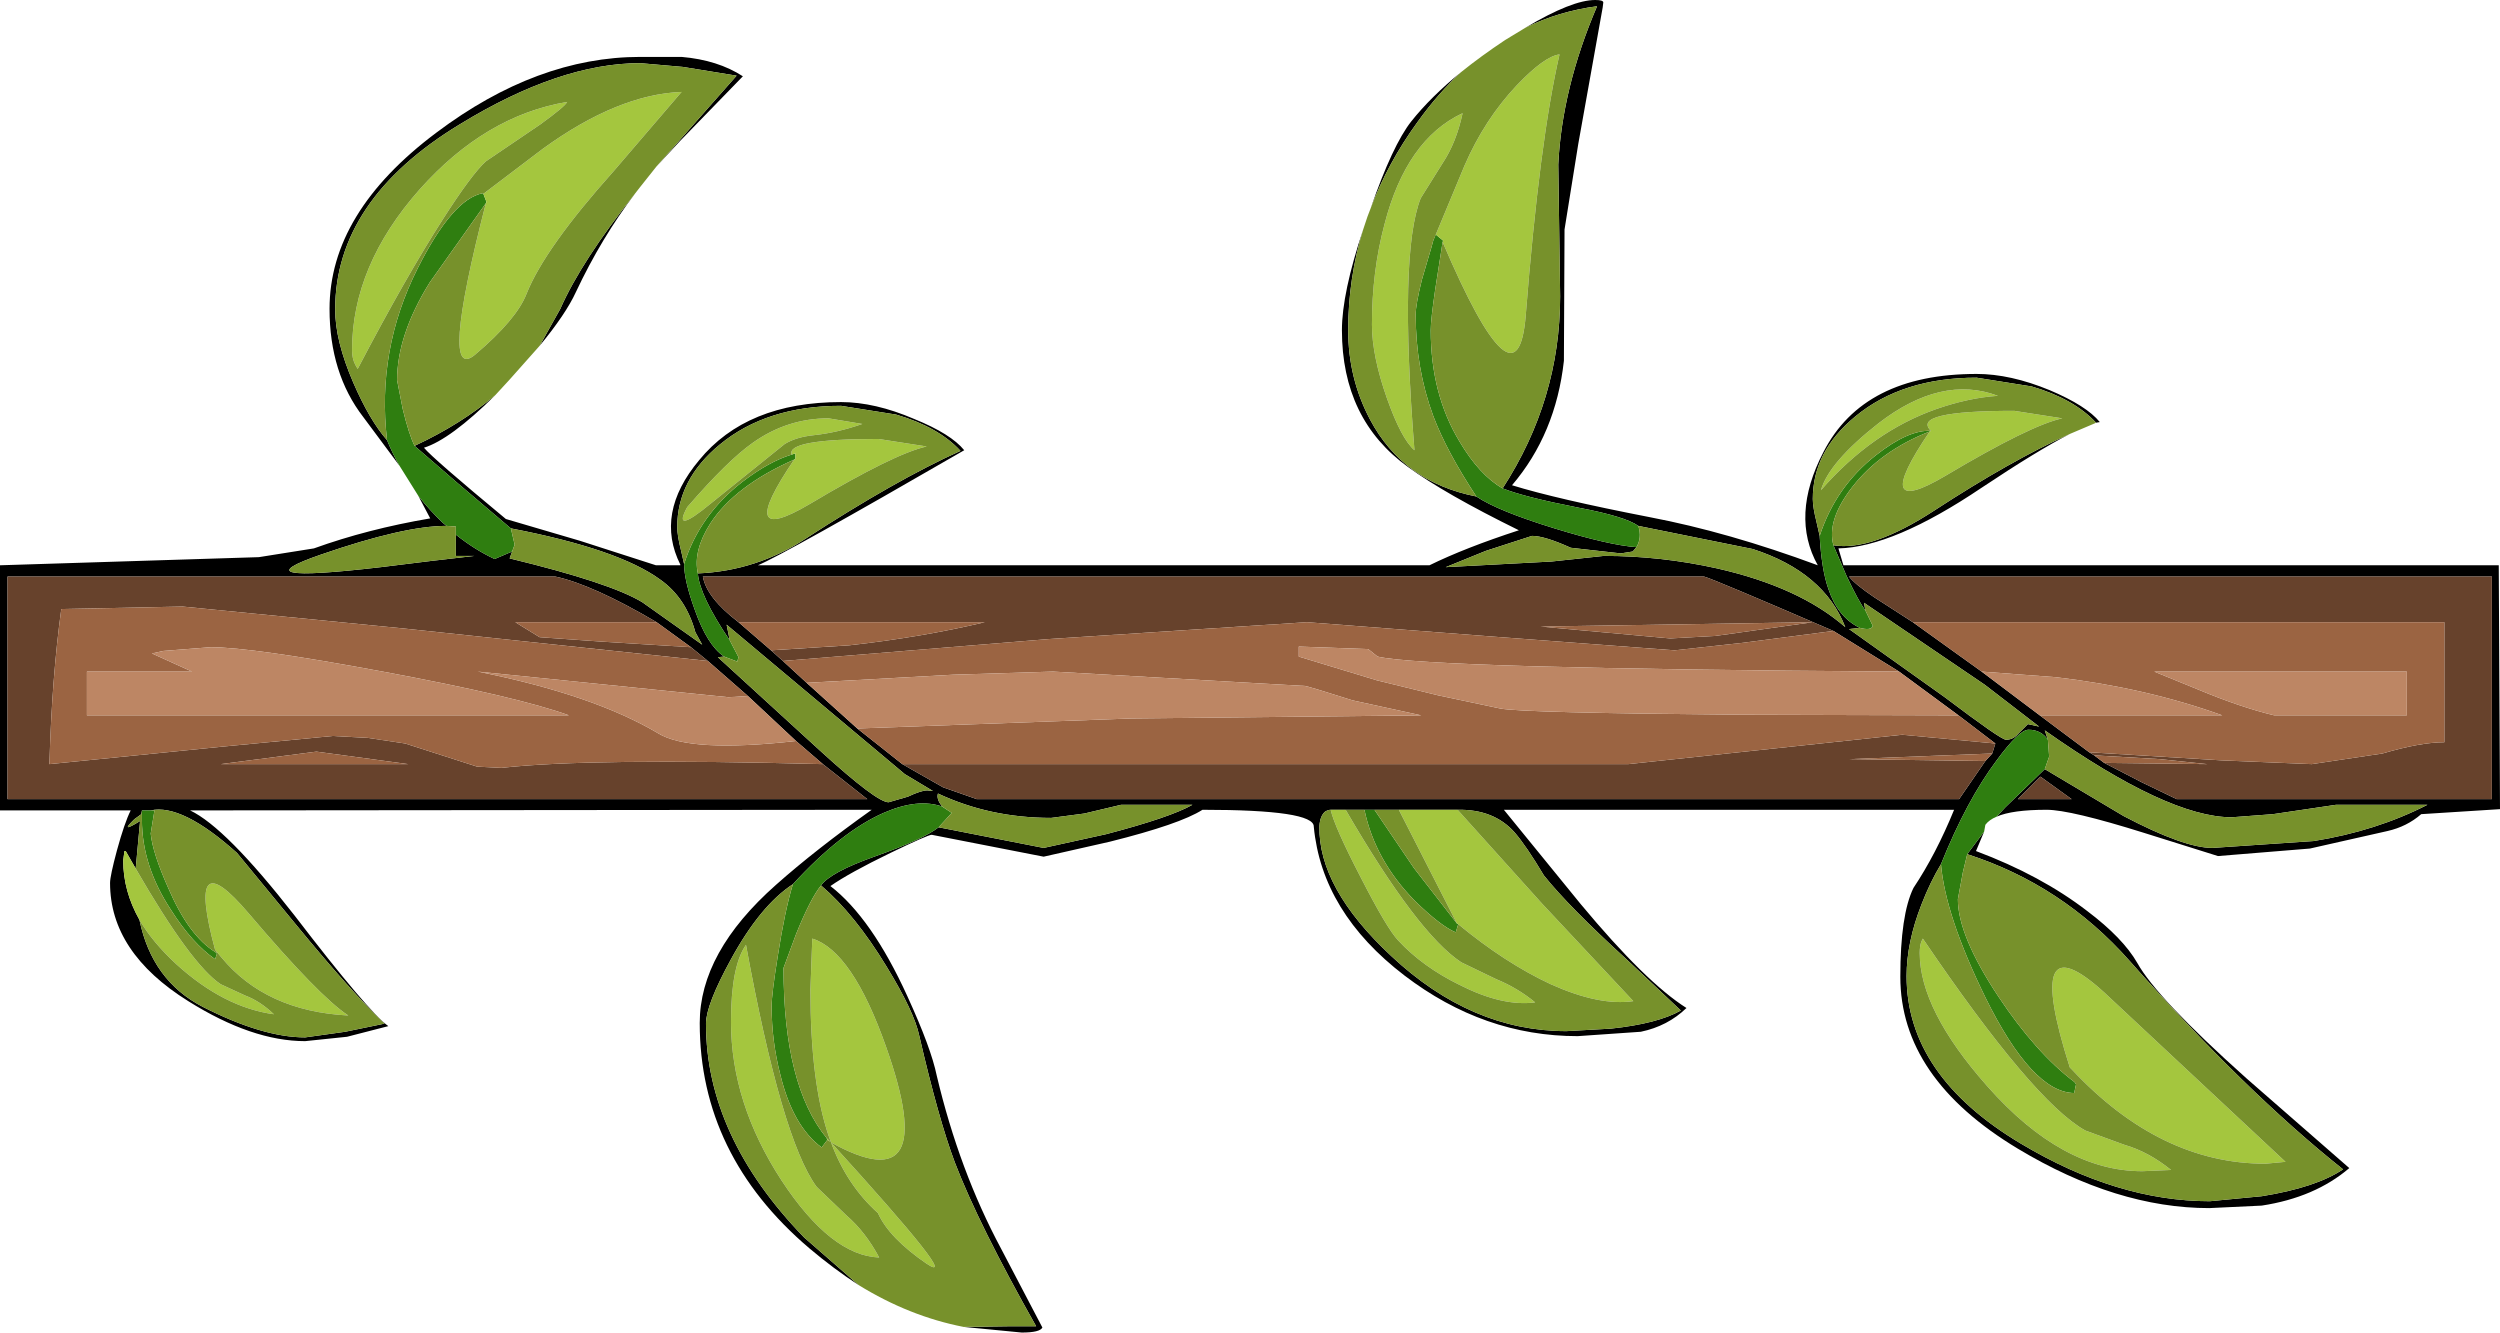 <?xml version="1.0" encoding="UTF-8" standalone="no"?>
<svg xmlns:xlink="http://www.w3.org/1999/xlink" height="106.55px" width="199.9px" xmlns="http://www.w3.org/2000/svg">
  <g transform="matrix(1.0, 0.0, 0.0, 1.0, 0.35, 55.0)">
    <use height="106.55" transform="matrix(1.0, 0.0, 0.0, 1.0, -0.35, -55.0)" width="199.9" xlink:href="#shape0"/>
  </g>
  <defs>
    <g id="shape0" transform="matrix(1.0, 0.0, 0.0, 1.0, 0.35, 55.0)">
      <path d="M31.6 -17.75 L28.7 -21.65 Q26.0 -25.15 26.0 -30.3 26.0 -38.0 34.55 -44.4 42.6 -50.45 50.85 -50.45 L54.15 -50.45 Q57.05 -50.2 59.05 -48.9 L54.0 -43.7 52.15 -41.7 58.55 -48.95 54.25 -49.65 50.85 -49.95 Q44.4 -49.95 36.4 -45.05 26.45 -39.0 26.45 -30.25 26.45 -27.75 27.9 -24.4 29.2 -21.4 30.6 -19.8 31.05 -18.7 31.6 -17.75 M50.45 -39.55 Q47.75 -36.0 45.7 -31.65 44.9 -29.9 42.8 -27.35 L44.45 -30.3 Q46.15 -34.15 50.45 -39.55 M39.25 -23.4 Q35.65 -19.85 33.55 -19.2 34.25 -18.35 40.1 -13.5 L46.05 -11.75 52.1 -9.8 54.05 -9.8 54.05 -9.85 Q52.0 -13.95 55.55 -18.2 59.35 -22.85 66.9 -22.85 69.6 -22.85 72.75 -21.5 75.7 -20.3 76.75 -19.0 62.3 -10.65 60.25 -9.8 L113.95 -9.8 Q116.8 -11.2 121.1 -12.6 115.2 -15.5 112.25 -17.65 106.95 -21.45 106.95 -28.6 106.95 -31.55 108.65 -36.65 107.45 -32.75 107.45 -28.6 107.45 -24.75 109.2 -21.45 111.85 -16.45 117.7 -15.3 119.4 -14.15 123.95 -12.75 128.35 -11.4 130.5 -11.25 L130.2 -10.9 129.25 -10.75 125.25 -11.2 Q123.15 -12.15 122.15 -12.15 L118.45 -10.95 115.25 -9.65 123.7 -10.1 127.9 -10.55 Q132.45 -10.55 136.95 -9.55 143.55 -8.05 147.2 -4.85 145.5 -9.25 139.8 -11.1 L130.65 -12.95 Q129.6 -13.7 125.9 -14.4 121.55 -15.25 119.8 -15.95 124.4 -23.05 124.4 -31.3 L124.25 -41.85 Q124.55 -47.95 127.35 -54.5 124.3 -54.1 121.65 -52.8 125.35 -55.0 127.2 -55.0 127.85 -55.0 127.85 -54.8 L127.8 -54.4 125.85 -43.5 124.75 -36.65 124.7 -26.15 Q124.05 -20.3 120.55 -16.2 124.1 -15.1 131.55 -13.65 137.85 -12.45 145.0 -9.8 142.8 -13.75 145.45 -18.85 148.65 -25.1 157.7 -25.1 160.4 -25.1 163.55 -23.8 166.5 -22.55 167.55 -21.25 L167.25 -21.2 Q165.5 -23.1 162.1 -24.1 L157.7 -24.8 Q151.75 -24.8 148.0 -21.7 144.6 -18.9 144.6 -15.1 144.6 -14.45 144.9 -13.25 L145.15 -12.15 Q145.3 -9.45 145.85 -7.9 146.6 -5.65 148.35 -4.8 L147.5 -4.7 155.15 0.75 Q159.65 4.15 160.05 4.15 160.6 4.15 161.0 3.7 L161.8 2.9 162.7 3.1 158.35 -0.25 148.7 -6.8 148.8 -6.2 Q148.3 -6.85 147.3 -8.95 L146.25 -11.4 Q149.3 -10.9 154.35 -14.2 160.4 -18.15 165.15 -20.3 162.6 -19.0 158.1 -16.0 151.05 -11.25 146.65 -11.15 L147.05 -9.8 199.45 -9.8 199.55 9.7 193.25 10.1 Q192.1 11.1 190.55 11.45 L184.35 12.85 177.0 13.45 171.1 11.6 Q165.2 9.75 163.3 9.75 160.55 9.75 159.3 10.3 L160.0 9.55 163.15 6.5 169.45 10.25 Q174.3 12.8 176.55 12.8 L184.65 12.25 Q189.65 11.45 193.75 9.35 L186.45 9.35 181.4 10.1 178.1 10.35 Q173.0 10.35 163.15 3.4 L163.4 4.15 Q162.85 3.35 161.85 3.35 161.1 3.35 159.3 5.8 156.9 9.0 154.85 14.1 154.0 15.5 153.3 17.3 152.1 20.35 152.1 23.05 152.1 31.0 161.25 36.45 168.95 41.05 176.35 41.05 L180.5 40.65 Q184.85 39.95 187.0 38.5 179.2 32.3 169.95 21.85 164.55 15.75 156.95 13.3 L158.3 11.5 157.65 13.05 Q162.85 15.0 166.55 17.85 169.4 20.0 170.55 22.0 172.1 24.8 179.25 31.2 L187.5 38.4 Q184.75 40.75 180.5 41.4 L176.3 41.6 Q168.9 41.6 161.0 36.85 151.6 31.2 151.6 23.1 151.6 18.15 152.65 16.0 154.45 13.3 155.9 9.75 L119.9 9.75 126.05 17.3 Q131.25 23.55 134.5 25.6 133.0 27.05 130.85 27.5 L125.8 27.85 Q118.3 27.85 111.95 23.0 105.35 17.95 104.7 11.1 104.75 9.75 95.8 9.75 94.0 10.9 88.4 12.3 L83.1 13.5 74.15 11.75 Q73.85 11.75 70.85 13.2 67.55 14.8 66.05 15.85 69.35 18.4 72.2 24.65 74.1 28.8 74.55 31.0 76.35 38.6 79.7 44.85 L83.0 51.15 Q82.8 51.55 81.35 51.55 L76.7 51.1 80.25 51.05 82.5 51.05 Q77.9 42.9 76.0 37.95 74.7 34.5 73.15 27.8 72.75 25.9 70.55 22.3 68.0 18.1 65.3 15.8 66.05 14.75 69.55 13.5 73.5 12.1 74.7 11.15 L83.1 12.8 88.1 11.7 Q93.25 10.35 95.0 9.35 L89.3 9.35 86.35 10.05 83.7 10.4 Q78.8 10.4 74.65 8.45 74.5 8.9 75.0 9.5 73.05 8.8 70.3 10.0 66.9 11.5 63.05 15.7 60.45 17.4 58.1 21.7 56.1 25.35 56.1 26.85 56.1 35.85 63.95 43.95 L68.3 47.75 Q66.3 46.45 64.35 44.8 55.6 37.35 55.6 26.8 55.6 21.15 61.7 15.75 64.85 12.95 69.35 9.75 L14.85 9.8 Q17.7 11.15 23.2 18.2 29.1 25.9 30.7 27.05 L27.4 27.9 24.05 28.25 Q19.8 28.25 14.7 25.05 8.45 21.15 8.45 15.6 8.45 15.05 9.0 13.0 9.6 10.8 10.1 9.8 L-0.35 9.8 -0.35 -9.8 20.35 -10.45 24.75 -11.15 Q29.05 -12.7 34.05 -13.55 L33.1 -15.35 Q34.0 -14.2 35.05 -13.2 L35.35 -12.95 Q31.95 -12.95 25.3 -10.65 18.5 -8.3 30.1 -9.65 L34.15 -10.15 37.6 -10.55 36.1 -10.55 36.1 -12.25 Q37.6 -11.05 39.2 -10.3 L40.6 -10.9 40.4 -10.35 Q48.45 -8.4 51.0 -6.85 L55.8 -3.45 55.25 -4.45 Q54.5 -7.2 52.45 -8.65 49.1 -11.1 40.5 -12.75 L36.15 -16.45 32.8 -19.35 Q36.55 -21.1 39.25 -23.4 M109.25 -38.35 Q111.0 -43.4 112.5 -45.3 114.05 -47.25 116.5 -49.25 114.65 -47.55 113.0 -45.25 110.6 -41.95 109.25 -38.35 M65.45 6.1 L63.3 4.25 59.45 0.65 56.25 -2.15 54.9 -3.25 52.15 -5.25 Q47.05 -8.25 44.05 -8.9 L0.25 -8.9 0.25 8.9 69.0 8.9 65.45 6.1 M55.45 -9.15 Q60.15 -9.35 64.1 -11.95 71.25 -16.6 76.45 -18.95 74.7 -20.85 71.3 -21.85 L66.9 -22.55 Q60.95 -22.55 57.2 -19.45 53.8 -16.65 53.8 -12.85 53.8 -12.2 54.1 -11.0 L54.35 -9.9 Q54.35 -8.6 55.2 -6.25 56.2 -3.4 57.55 -2.5 L57.05 -2.45 65.25 5.05 Q69.75 9.15 70.7 9.15 L72.25 8.7 Q73.3 8.2 73.8 8.2 L74.25 8.25 72.0 6.9 57.75 -5.05 58.0 -3.8 Q55.6 -7.35 55.45 -9.15 M146.25 -4.55 Q136.65 -8.7 135.9 -8.9 L55.85 -8.9 Q56.15 -7.2 58.7 -5.25 L61.3 -3.0 62.25 -2.15 64.15 -0.4 68.2 3.25 71.8 6.1 75.05 7.95 77.75 8.9 156.3 8.9 158.4 5.85 158.95 5.25 159.2 4.45 156.25 2.2 151.5 -1.3 146.25 -4.55 M167.9 6.0 L170.9 7.55 173.7 8.9 198.9 8.9 198.9 -8.9 147.5 -8.9 Q147.95 -8.3 149.5 -7.25 L152.6 -5.25 158.1 -1.3 162.75 2.2 166.7 5.15 167.1 5.4 167.9 6.0 M162.8 7.1 L161.0 8.9 165.3 8.9 162.8 7.1 M106.05 9.75 Q105.85 9.75 105.6 9.9 105.2 10.25 105.15 11.05 105.05 16.0 110.9 21.45 117.3 27.45 124.9 27.45 L128.45 27.25 Q132.2 26.85 134.05 25.8 L129.7 21.7 Q125.1 17.5 123.1 15.0 121.7 12.65 120.75 11.55 119.1 9.7 116.2 9.75 L111.5 9.75 109.55 9.75 108.75 9.75 107.25 9.75 106.05 9.75 M11.7 9.8 L11.0 9.8 10.95 10.1 10.4 10.5 Q9.15 11.7 10.85 10.65 L10.5 14.45 9.7 13.05 9.6 13.05 9.5 13.8 Q9.5 16.25 10.8 18.55 11.8 23.4 15.85 25.5 20.65 27.95 24.05 27.95 L27.25 27.5 30.4 26.85 Q27.85 24.45 23.25 18.85 L18.6 13.2 Q14.2 9.25 11.7 9.8" fill="#000000" fill-rule="evenodd" stroke="none"/>
      <path d="M56.25 -2.15 L31.9 -4.75 14.25 -6.5 4.55 -6.3 Q3.8 -0.85 3.6 6.1 L17.45 4.7 26.25 3.85 29.05 4.0 32.05 4.45 37.8 6.3 39.75 6.4 Q46.75 5.6 65.45 6.1 L69.0 8.9 0.25 8.9 0.25 -8.9 44.05 -8.9 Q47.05 -8.25 52.15 -5.25 L40.85 -5.25 42.8 -4.05 47.7 -3.7 54.9 -3.25 56.25 -2.15 M58.7 -5.25 Q56.15 -7.2 55.85 -8.9 L135.9 -8.9 Q136.65 -8.7 146.25 -4.55 L139.0 -3.6 133.55 -3.0 119.0 -4.1 104.15 -5.25 83.5 -3.9 62.25 -2.15 61.3 -3.0 67.55 -3.4 Q73.35 -4.05 78.4 -5.25 L58.7 -5.25 M159.2 4.45 L158.95 5.25 147.5 5.7 158.4 5.85 156.3 8.9 77.75 8.9 75.05 7.95 71.8 6.1 129.85 6.1 151.75 3.75 159.2 4.45 M136.8 -4.15 L144.6 -5.25 122.85 -4.9 133.2 -3.95 136.8 -4.15 M152.6 -5.25 L149.5 -7.25 Q147.95 -8.3 147.5 -8.9 L198.9 -8.9 198.9 8.9 173.7 8.9 170.9 7.55 167.9 6.0 176.15 6.1 172.35 5.7 167.1 5.4 166.7 5.15 177.3 5.8 184.5 6.1 190.15 5.25 Q193.2 4.35 195.1 4.35 L195.1 -5.25 152.6 -5.25 M162.8 7.1 L165.3 8.9 161.0 8.9 162.8 7.1 M24.95 5.1 L17.3 6.1 32.3 6.1 24.95 5.1" fill="#67422c" fill-rule="evenodd" stroke="none"/>
      <path d="M65.45 6.1 Q46.75 5.6 39.75 6.4 L37.8 6.3 32.05 4.45 29.05 4.0 26.25 3.85 17.45 4.7 3.6 6.1 Q3.8 -0.85 4.55 -6.3 L14.25 -6.5 31.9 -4.75 56.25 -2.15 59.45 0.65 57.9 0.75 37.85 -1.3 Q47.1 0.55 52.3 3.65 54.85 5.2 63.3 4.25 L65.45 6.1 M54.9 -3.25 L47.7 -3.7 42.8 -4.05 40.85 -5.25 52.15 -5.25 54.9 -3.25 M16.5 -3.25 L12.7 -2.95 11.8 -2.75 15.0 -1.3 6.6 -1.3 6.6 2.2 45.15 2.2 Q41.0 0.7 30.25 -1.3 19.75 -3.25 16.5 -3.25 M146.25 -4.55 L151.5 -1.3 Q113.85 -1.55 109.8 -2.5 L109.05 -3.1 103.5 -3.3 103.5 -2.5 109.75 -0.6 114.65 0.6 119.6 1.65 Q121.3 2.0 138.95 2.15 L156.25 2.2 159.2 4.45 151.75 3.75 129.85 6.1 71.8 6.1 68.2 3.25 90.1 2.45 113.3 2.2 107.8 1.0 Q104.5 -0.05 104.0 -0.15 L83.85 -1.3 75.85 -1.05 64.15 -0.4 62.25 -2.15 83.5 -3.9 104.15 -5.25 119.0 -4.1 133.55 -3.0 139.0 -3.6 146.25 -4.55 M158.95 5.25 L158.4 5.85 147.5 5.7 158.95 5.25 M61.3 -3.0 L58.7 -5.25 78.4 -5.25 Q73.35 -4.05 67.55 -3.4 L61.3 -3.0 M136.8 -4.15 L133.2 -3.95 122.85 -4.9 144.6 -5.25 136.8 -4.15 M167.9 6.0 L167.1 5.4 172.35 5.7 176.15 6.1 167.9 6.0 M166.7 5.15 L162.75 2.2 177.35 2.2 Q171.25 0.0 164.05 -0.85 L158.1 -1.3 152.6 -5.25 195.1 -5.25 195.1 4.35 Q193.2 4.35 190.15 5.25 L184.5 6.1 177.3 5.8 166.7 5.15 M192.1 -1.3 L171.9 -1.3 175.45 0.15 Q178.8 1.55 181.5 2.2 L192.1 2.2 192.1 -1.3 M24.95 5.1 L32.3 6.1 17.3 6.1 24.95 5.1" fill="#9b6442" fill-rule="evenodd" stroke="none"/>
      <path d="M63.3 4.25 Q54.85 5.2 52.3 3.65 47.1 0.55 37.85 -1.3 L57.9 0.75 59.45 0.65 63.3 4.25 M16.5 -3.25 Q19.75 -3.25 30.25 -1.3 41.0 0.7 45.15 2.2 L6.6 2.2 6.6 -1.3 15.0 -1.3 11.8 -2.75 12.7 -2.95 16.5 -3.25 M151.5 -1.3 L156.25 2.2 138.95 2.15 Q121.3 2.0 119.6 1.65 L114.65 0.6 109.75 -0.6 103.5 -2.5 103.5 -3.3 109.05 -3.1 109.8 -2.5 Q113.85 -1.55 151.5 -1.3 M68.2 3.25 L64.15 -0.4 75.85 -1.05 83.85 -1.3 104.0 -0.15 Q104.5 -0.05 107.8 1.0 L113.3 2.2 90.1 2.45 68.2 3.25 M162.75 2.2 L158.1 -1.3 164.05 -0.85 Q171.25 0.0 177.35 2.2 L162.75 2.2 M192.1 -1.3 L192.1 2.2 181.5 2.2 Q178.8 1.55 175.45 0.15 L171.9 -1.3 192.1 -1.3" fill="#bd8664" fill-rule="evenodd" stroke="none"/>
      <path d="M31.6 -17.75 Q31.05 -18.7 30.6 -19.8 29.75 -27.0 33.05 -33.55 35.85 -39.1 38.25 -39.55 L38.3 -39.5 38.55 -38.85 38.5 -38.75 34.0 -32.4 Q31.4 -28.2 31.4 -24.6 L31.85 -22.3 Q32.35 -20.25 32.8 -19.35 L36.15 -16.45 40.5 -12.75 40.8 -11.45 40.6 -10.9 39.2 -10.3 Q37.6 -11.05 36.1 -12.25 L36.1 -12.9 35.35 -12.95 35.05 -13.2 Q34.0 -14.2 33.1 -15.35 L31.6 -17.75 M159.3 10.3 Q158.7 10.55 158.4 10.95 L158.3 11.5 156.95 13.3 156.6 14.75 156.2 16.9 Q156.2 19.8 159.45 24.7 162.45 29.2 165.5 31.5 L165.55 31.55 165.65 31.7 165.5 32.4 Q162.15 32.35 158.4 24.75 155.2 18.2 154.85 14.1 156.9 9.0 159.3 5.8 161.1 3.35 161.85 3.35 162.85 3.35 163.4 4.15 L163.5 5.5 163.15 6.5 160.0 9.55 159.3 10.3 M55.45 -9.15 Q55.6 -7.35 58.0 -3.8 L58.7 -2.45 58.6 -2.1 57.55 -2.5 Q56.2 -3.4 55.2 -6.25 54.35 -8.6 54.35 -9.9 55.6 -13.85 59.05 -16.5 61.15 -18.1 62.95 -18.65 L63.25 -18.75 63.25 -18.3 63.15 -18.25 Q58.4 -16.15 56.45 -13.15 55.05 -10.95 55.45 -9.15 M119.8 -15.95 Q121.55 -15.25 125.9 -14.4 129.6 -13.7 130.65 -12.95 130.95 -12.0 130.5 -11.25 128.35 -11.4 123.95 -12.75 119.4 -14.15 117.7 -15.3 115.3 -18.95 114.25 -21.75 112.85 -25.55 112.85 -29.85 112.85 -30.65 113.35 -32.65 L114.1 -35.2 114.25 -35.75 114.45 -36.25 115.05 -35.75 115.0 -35.65 114.4 -31.8 Q114.05 -29.4 114.05 -28.6 114.05 -23.5 116.35 -19.7 117.95 -17.0 119.8 -15.95 M154.05 -20.55 L153.95 -20.5 Q150.0 -18.95 147.75 -16.05 145.7 -13.4 146.25 -11.4 L147.3 -8.95 Q148.3 -6.85 148.8 -6.2 L149.4 -4.95 Q149.25 -4.55 148.35 -4.8 146.6 -5.65 145.85 -7.9 145.3 -9.45 145.15 -12.15 146.45 -16.1 149.65 -18.6 152.25 -20.65 154.05 -20.55 M116.25 18.9 L116.05 19.55 Q114.85 19.05 112.8 17.05 109.6 13.8 108.75 9.75 L109.55 9.75 112.7 14.4 116.15 18.85 116.25 18.9 M74.7 11.15 Q73.5 12.1 69.55 13.5 66.05 14.75 65.3 15.8 64.45 16.85 63.3 19.7 L62.3 22.4 Q62.3 31.8 65.75 36.0 L65.8 36.15 65.35 36.75 Q63.05 35.05 62.05 30.95 61.35 28.25 61.35 25.45 61.35 24.5 61.85 21.4 62.4 17.85 63.05 15.7 66.9 11.5 70.3 10.0 73.05 8.8 75.0 9.5 L75.75 10.0 74.7 11.15 M11.0 9.8 L11.7 9.8 12.0 9.8 11.7 11.65 Q11.85 13.2 13.1 16.0 14.75 19.85 16.9 21.15 L17.0 21.25 16.85 21.7 Q15.0 20.4 13.35 17.8 11.0 14.25 11.0 10.55 L11.0 10.1 11.0 9.8" fill="#2f7e10" fill-rule="evenodd" stroke="none"/>
      <path d="M38.5 -38.75 L38.55 -38.85 38.3 -39.5 43.05 -43.1 Q49.05 -47.45 54.15 -47.65 L48.75 -41.35 Q43.2 -35.15 41.75 -31.5 40.95 -29.45 37.65 -26.65 34.75 -24.2 38.5 -38.75 M35.05 -37.45 Q32.1 -32.85 28.25 -25.5 L28.05 -25.85 Q27.8 -26.35 27.8 -27.0 27.8 -33.75 33.2 -39.85 38.45 -45.75 45.0 -46.85 44.85 -46.5 42.85 -45.05 L38.5 -42.1 Q37.35 -41.05 35.05 -37.45 M54.6 -14.45 Q57.85 -18.2 59.85 -19.6 62.6 -21.55 65.9 -21.55 L68.6 -21.1 Q66.6 -20.4 64.7 -20.2 63.3 -20.05 62.4 -19.5 L56.5 -14.75 Q53.35 -12.15 54.6 -14.45 M62.95 -18.65 Q62.5 -19.9 69.9 -19.9 L73.75 -19.3 Q71.2 -18.75 64.4 -14.7 58.3 -11.1 63.15 -18.25 L63.25 -18.3 63.25 -18.75 62.95 -18.65 M114.25 -35.75 L116.75 -41.75 Q118.35 -45.45 120.95 -48.2 123.15 -50.5 124.35 -50.65 122.75 -43.7 121.65 -29.8 121.0 -21.6 115.0 -35.65 L115.05 -35.75 114.45 -36.25 114.25 -35.75 M115.0 -41.95 L113.25 -39.15 Q111.5 -34.75 112.75 -19.0 111.7 -19.9 110.55 -23.15 109.35 -26.55 109.35 -29.05 109.35 -33.3 110.35 -37.05 112.1 -43.85 116.6 -45.95 116.1 -43.6 115.0 -41.95 M153.95 -20.5 L154.05 -20.55 Q152.4 -22.15 160.7 -22.15 L164.55 -21.55 Q162.0 -21.0 155.2 -16.95 149.1 -13.35 153.95 -20.5 M154.5 -22.3 Q149.35 -20.5 145.25 -15.8 145.9 -18.05 149.85 -21.15 154.9 -25.05 159.4 -23.35 157.1 -23.2 154.5 -22.3 M165.15 30.35 Q161.35 18.4 167.9 24.35 L182.4 37.9 180.8 38.05 Q172.35 38.05 165.3 30.5 L165.15 30.35 M166.4 35.4 L169.55 36.55 Q171.45 37.1 173.25 38.55 L170.95 38.65 Q164.55 38.65 158.55 31.85 153.15 25.75 153.15 21.2 153.15 20.6 153.3 20.25 L153.4 20.05 Q162.25 33.1 166.4 35.4 M116.2 9.75 L122.95 17.25 130.25 25.05 Q127.55 25.45 123.65 23.7 120.0 22.0 116.25 18.9 L116.15 18.85 111.5 9.75 116.2 9.75 M107.25 9.75 Q113.0 19.65 116.5 21.95 L119.3 23.3 Q121.0 24.0 122.4 25.15 119.8 25.5 116.35 23.75 113.4 22.3 111.45 20.2 110.55 19.25 108.45 15.15 106.35 11.1 106.05 9.75 L107.25 9.75 M65.8 36.15 L65.75 36.0 66.05 36.3 65.8 36.15 M64.45 24.15 L64.6 20.05 Q67.8 21.05 70.5 28.7 74.95 41.25 66.1 36.35 L65.9 35.8 Q64.45 31.5 64.45 24.15 M69.95 45.55 Q66.1 45.4 62.15 39.4 58.1 33.2 58.1 26.7 58.1 22.25 59.3 20.55 62.15 36.1 64.95 39.9 L67.35 42.2 Q68.85 43.5 69.95 45.55 M69.85 42.0 Q67.35 39.75 66.1 36.35 76.7 48.0 73.75 46.05 70.75 44.0 69.85 42.0 M17.0 21.25 L16.9 21.15 16.9 21.1 17.0 21.25 M10.8 18.55 Q9.5 16.25 9.5 13.8 L9.6 13.05 9.7 13.05 10.5 14.45 Q14.95 22.15 17.3 23.7 L19.25 24.6 Q20.45 25.05 21.55 26.1 17.55 25.55 13.75 22.1 11.85 20.35 10.8 18.55 M16.85 20.95 Q14.45 12.05 19.55 18.05 25.2 24.7 27.5 26.2 20.9 25.85 17.35 21.55 L16.85 20.95" fill="#a4c63e" fill-rule="evenodd" stroke="none"/>
      <path d="M30.6 -19.8 Q29.2 -21.4 27.9 -24.4 26.45 -27.75 26.45 -30.25 26.45 -39.0 36.4 -45.05 44.4 -49.95 50.85 -49.95 L54.25 -49.65 58.55 -48.95 52.15 -41.7 50.8 -40.0 50.45 -39.55 Q46.15 -34.15 44.45 -30.3 L42.8 -27.35 40.4 -24.65 39.25 -23.4 Q36.55 -21.1 32.8 -19.35 32.35 -20.25 31.85 -22.3 L31.4 -24.6 Q31.4 -28.2 34.0 -32.4 L38.5 -38.75 Q34.75 -24.2 37.65 -26.65 40.95 -29.45 41.75 -31.5 43.2 -35.15 48.75 -41.35 L54.15 -47.65 Q49.05 -47.45 43.05 -43.1 L38.3 -39.5 38.25 -39.55 Q35.85 -39.1 33.05 -33.55 29.75 -27.0 30.6 -19.8 M108.65 -36.65 L109.0 -37.7 109.25 -38.35 Q110.6 -41.95 113.0 -45.25 114.65 -47.55 116.5 -49.25 118.05 -50.5 120.0 -51.8 L121.65 -52.8 Q124.3 -54.1 127.35 -54.5 124.55 -47.95 124.25 -41.85 L124.4 -31.3 Q124.4 -23.05 119.8 -15.95 117.95 -17.0 116.35 -19.7 114.05 -23.5 114.05 -28.6 114.05 -29.4 114.4 -31.8 L115.0 -35.65 Q121.0 -21.6 121.65 -29.8 122.75 -43.7 124.35 -50.65 123.15 -50.5 120.95 -48.2 118.35 -45.45 116.75 -41.75 L114.25 -35.75 114.1 -35.2 113.35 -32.65 Q112.85 -30.65 112.85 -29.85 112.85 -25.55 114.25 -21.75 115.3 -18.95 117.7 -15.3 111.85 -16.45 109.2 -21.45 107.45 -24.75 107.45 -28.6 107.45 -32.75 108.65 -36.65 M167.25 -21.2 L167.15 -21.15 165.15 -20.3 Q160.4 -18.15 154.35 -14.2 149.3 -10.9 146.25 -11.4 145.7 -13.4 147.75 -16.05 150.0 -18.95 153.95 -20.5 149.1 -13.35 155.2 -16.95 162.0 -21.0 164.55 -21.55 L160.7 -22.15 Q152.4 -22.15 154.05 -20.55 152.25 -20.65 149.65 -18.6 146.45 -16.1 145.15 -12.15 L144.9 -13.25 Q144.6 -14.45 144.6 -15.1 144.6 -18.9 148.0 -21.7 151.75 -24.8 157.7 -24.8 L162.1 -24.1 Q165.5 -23.1 167.25 -21.2 M76.7 51.1 Q72.35 50.25 68.3 47.75 L63.95 43.95 Q56.1 35.85 56.1 26.85 56.1 25.35 58.1 21.7 60.45 17.4 63.05 15.7 62.4 17.85 61.85 21.4 61.35 24.5 61.35 25.45 61.35 28.25 62.05 30.95 63.05 35.05 65.35 36.75 L65.8 36.15 66.05 36.3 65.75 36.0 Q62.3 31.8 62.3 22.4 L63.3 19.7 Q64.45 16.85 65.3 15.8 68.0 18.1 70.55 22.3 72.75 25.9 73.15 27.8 74.7 34.5 76.0 37.95 77.9 42.9 82.5 51.05 L80.25 51.05 76.7 51.1 M35.05 -37.45 Q37.35 -41.05 38.5 -42.1 L42.85 -45.05 Q44.85 -46.5 45.0 -46.85 38.45 -45.75 33.2 -39.85 27.8 -33.75 27.8 -27.0 27.8 -26.35 28.05 -25.85 L28.25 -25.5 Q32.1 -32.85 35.05 -37.45 M35.35 -12.95 L36.1 -12.9 36.1 -12.25 36.1 -10.55 37.6 -10.55 34.15 -10.15 30.1 -9.65 Q18.5 -8.3 25.3 -10.65 31.95 -12.95 35.35 -12.95 M40.6 -10.9 L40.8 -11.45 40.5 -12.75 Q49.1 -11.1 52.45 -8.65 54.5 -7.2 55.25 -4.45 L55.8 -3.45 51.0 -6.85 Q48.45 -8.4 40.4 -10.35 L40.6 -10.9 M54.6 -14.45 Q53.35 -12.15 56.5 -14.75 L62.4 -19.5 Q63.3 -20.05 64.7 -20.2 66.6 -20.4 68.6 -21.1 L65.9 -21.55 Q62.6 -21.55 59.85 -19.6 57.85 -18.2 54.6 -14.45 M54.35 -9.9 L54.1 -11.0 Q53.8 -12.2 53.8 -12.85 53.8 -16.65 57.2 -19.45 60.95 -22.55 66.9 -22.55 L71.3 -21.85 Q74.7 -20.85 76.45 -18.95 71.25 -16.6 64.1 -11.95 60.15 -9.35 55.45 -9.15 55.05 -10.95 56.45 -13.15 58.4 -16.15 63.15 -18.25 58.3 -11.1 64.4 -14.7 71.2 -18.75 73.75 -19.3 L69.9 -19.9 Q62.5 -19.9 62.95 -18.65 61.15 -18.1 59.05 -16.5 55.6 -13.85 54.35 -9.9 M58.0 -3.8 L57.75 -5.05 72.0 6.9 74.25 8.25 73.8 8.2 Q73.3 8.2 72.25 8.7 L70.7 9.15 Q69.75 9.15 65.25 5.05 L57.05 -2.45 57.55 -2.5 58.6 -2.1 58.7 -2.45 58.0 -3.8 M130.65 -12.95 L139.8 -11.1 Q145.5 -9.25 147.2 -4.85 143.55 -8.05 136.95 -9.55 132.45 -10.55 127.9 -10.55 L123.7 -10.1 115.25 -9.65 118.45 -10.95 122.15 -12.15 Q123.15 -12.15 125.25 -11.2 L129.25 -10.75 130.2 -10.9 130.5 -11.25 Q130.95 -12.0 130.65 -12.95 M115.0 -41.95 Q116.1 -43.6 116.6 -45.95 112.1 -43.85 110.35 -37.05 109.35 -33.3 109.35 -29.05 109.35 -26.55 110.55 -23.15 111.7 -19.9 112.75 -19.0 111.5 -34.75 113.25 -39.15 L115.0 -41.95 M148.35 -4.8 Q149.25 -4.55 149.4 -4.95 L148.8 -6.2 148.7 -6.8 158.35 -0.25 162.7 3.1 161.8 2.9 161.0 3.7 Q160.6 4.15 160.05 4.15 159.65 4.15 155.15 0.75 L147.5 -4.7 148.35 -4.8 M154.5 -22.3 Q157.1 -23.2 159.4 -23.35 154.9 -25.05 149.85 -21.15 145.9 -18.05 145.25 -15.8 149.35 -20.5 154.5 -22.3 M163.4 4.15 L163.15 3.4 Q173.0 10.35 178.1 10.35 L181.4 10.1 186.45 9.35 193.75 9.35 Q189.65 11.45 184.65 12.25 L176.55 12.8 Q174.3 12.8 169.45 10.25 L163.15 6.5 163.5 5.5 163.4 4.15 M154.85 14.1 Q155.2 18.2 158.4 24.75 162.15 32.35 165.5 32.4 L165.65 31.7 165.55 31.55 165.5 31.5 Q162.45 29.2 159.45 24.7 156.2 19.8 156.2 16.9 L156.6 14.75 156.95 13.3 Q164.55 15.75 169.95 21.85 179.2 32.3 187.0 38.5 184.85 39.95 180.5 40.65 L176.35 41.05 Q168.95 41.05 161.25 36.45 152.1 31.0 152.1 23.05 152.1 20.35 153.3 17.3 154.0 15.5 154.85 14.1 M165.15 30.35 L165.3 30.5 Q172.35 38.05 180.8 38.05 L182.4 37.9 167.9 24.35 Q161.35 18.4 165.15 30.35 M166.4 35.4 Q162.25 33.1 153.4 20.05 L153.3 20.25 Q153.15 20.6 153.15 21.2 153.15 25.75 158.55 31.85 164.55 38.65 170.95 38.65 L173.25 38.55 Q171.45 37.1 169.55 36.55 L166.4 35.4 M116.2 9.75 Q119.1 9.7 120.75 11.55 121.7 12.65 123.1 15.0 125.1 17.5 129.7 21.7 L134.05 25.8 Q132.2 26.85 128.45 27.25 L124.9 27.45 Q117.3 27.45 110.9 21.45 105.05 16.0 105.15 11.05 105.2 10.25 105.6 9.9 105.85 9.75 106.05 9.75 106.35 11.1 108.45 15.15 110.55 19.25 111.45 20.2 113.4 22.3 116.35 23.75 119.8 25.5 122.4 25.15 121.0 24.0 119.3 23.3 L116.5 21.95 Q113.0 19.65 107.25 9.75 L108.75 9.75 Q109.6 13.8 112.8 17.05 114.85 19.05 116.05 19.55 L116.25 18.9 Q120.0 22.0 123.65 23.7 127.55 25.45 130.25 25.05 L122.95 17.25 116.2 9.75 M116.15 18.85 L112.7 14.4 109.55 9.75 111.5 9.75 116.15 18.85 M75.0 9.5 Q74.5 8.9 74.65 8.45 78.8 10.4 83.7 10.4 L86.35 10.05 89.3 9.35 95.0 9.35 Q93.25 10.35 88.1 11.7 L83.1 12.8 74.7 11.15 75.75 10.0 75.0 9.5 M64.45 24.15 Q64.45 31.5 65.9 35.8 L66.1 36.35 Q74.95 41.25 70.5 28.7 67.8 21.05 64.6 20.05 L64.45 24.15 M69.95 45.55 Q68.85 43.5 67.35 42.2 L64.95 39.9 Q62.15 36.1 59.3 20.55 58.1 22.25 58.1 26.7 58.1 33.2 62.15 39.4 66.1 45.4 69.95 45.55 M69.85 42.0 Q70.75 44.0 73.75 46.05 76.7 48.0 66.1 36.35 67.35 39.75 69.85 42.0 M11.0 9.8 L11.0 10.1 11.0 10.55 Q11.0 14.25 13.35 17.8 15.0 20.4 16.85 21.7 L17.0 21.25 16.9 21.1 16.9 21.15 Q14.75 19.85 13.1 16.0 11.85 13.2 11.7 11.65 L12.0 9.8 11.7 9.8 Q14.2 9.25 18.6 13.2 L23.25 18.85 Q27.85 24.45 30.4 26.85 L27.25 27.5 24.05 27.95 Q20.65 27.95 15.85 25.5 11.8 23.4 10.8 18.55 11.85 20.35 13.75 22.1 17.55 25.55 21.55 26.1 20.45 25.05 19.25 24.6 L17.3 23.7 Q14.95 22.15 10.5 14.45 L10.85 10.65 Q9.15 11.7 10.4 10.5 L10.95 10.1 11.0 9.8 M16.85 20.95 L17.35 21.55 Q20.9 25.85 27.5 26.2 25.2 24.7 19.55 18.05 14.45 12.05 16.85 20.95" fill="#77912b" fill-rule="evenodd" stroke="none"/>
    </g>
  </defs>
</svg>
